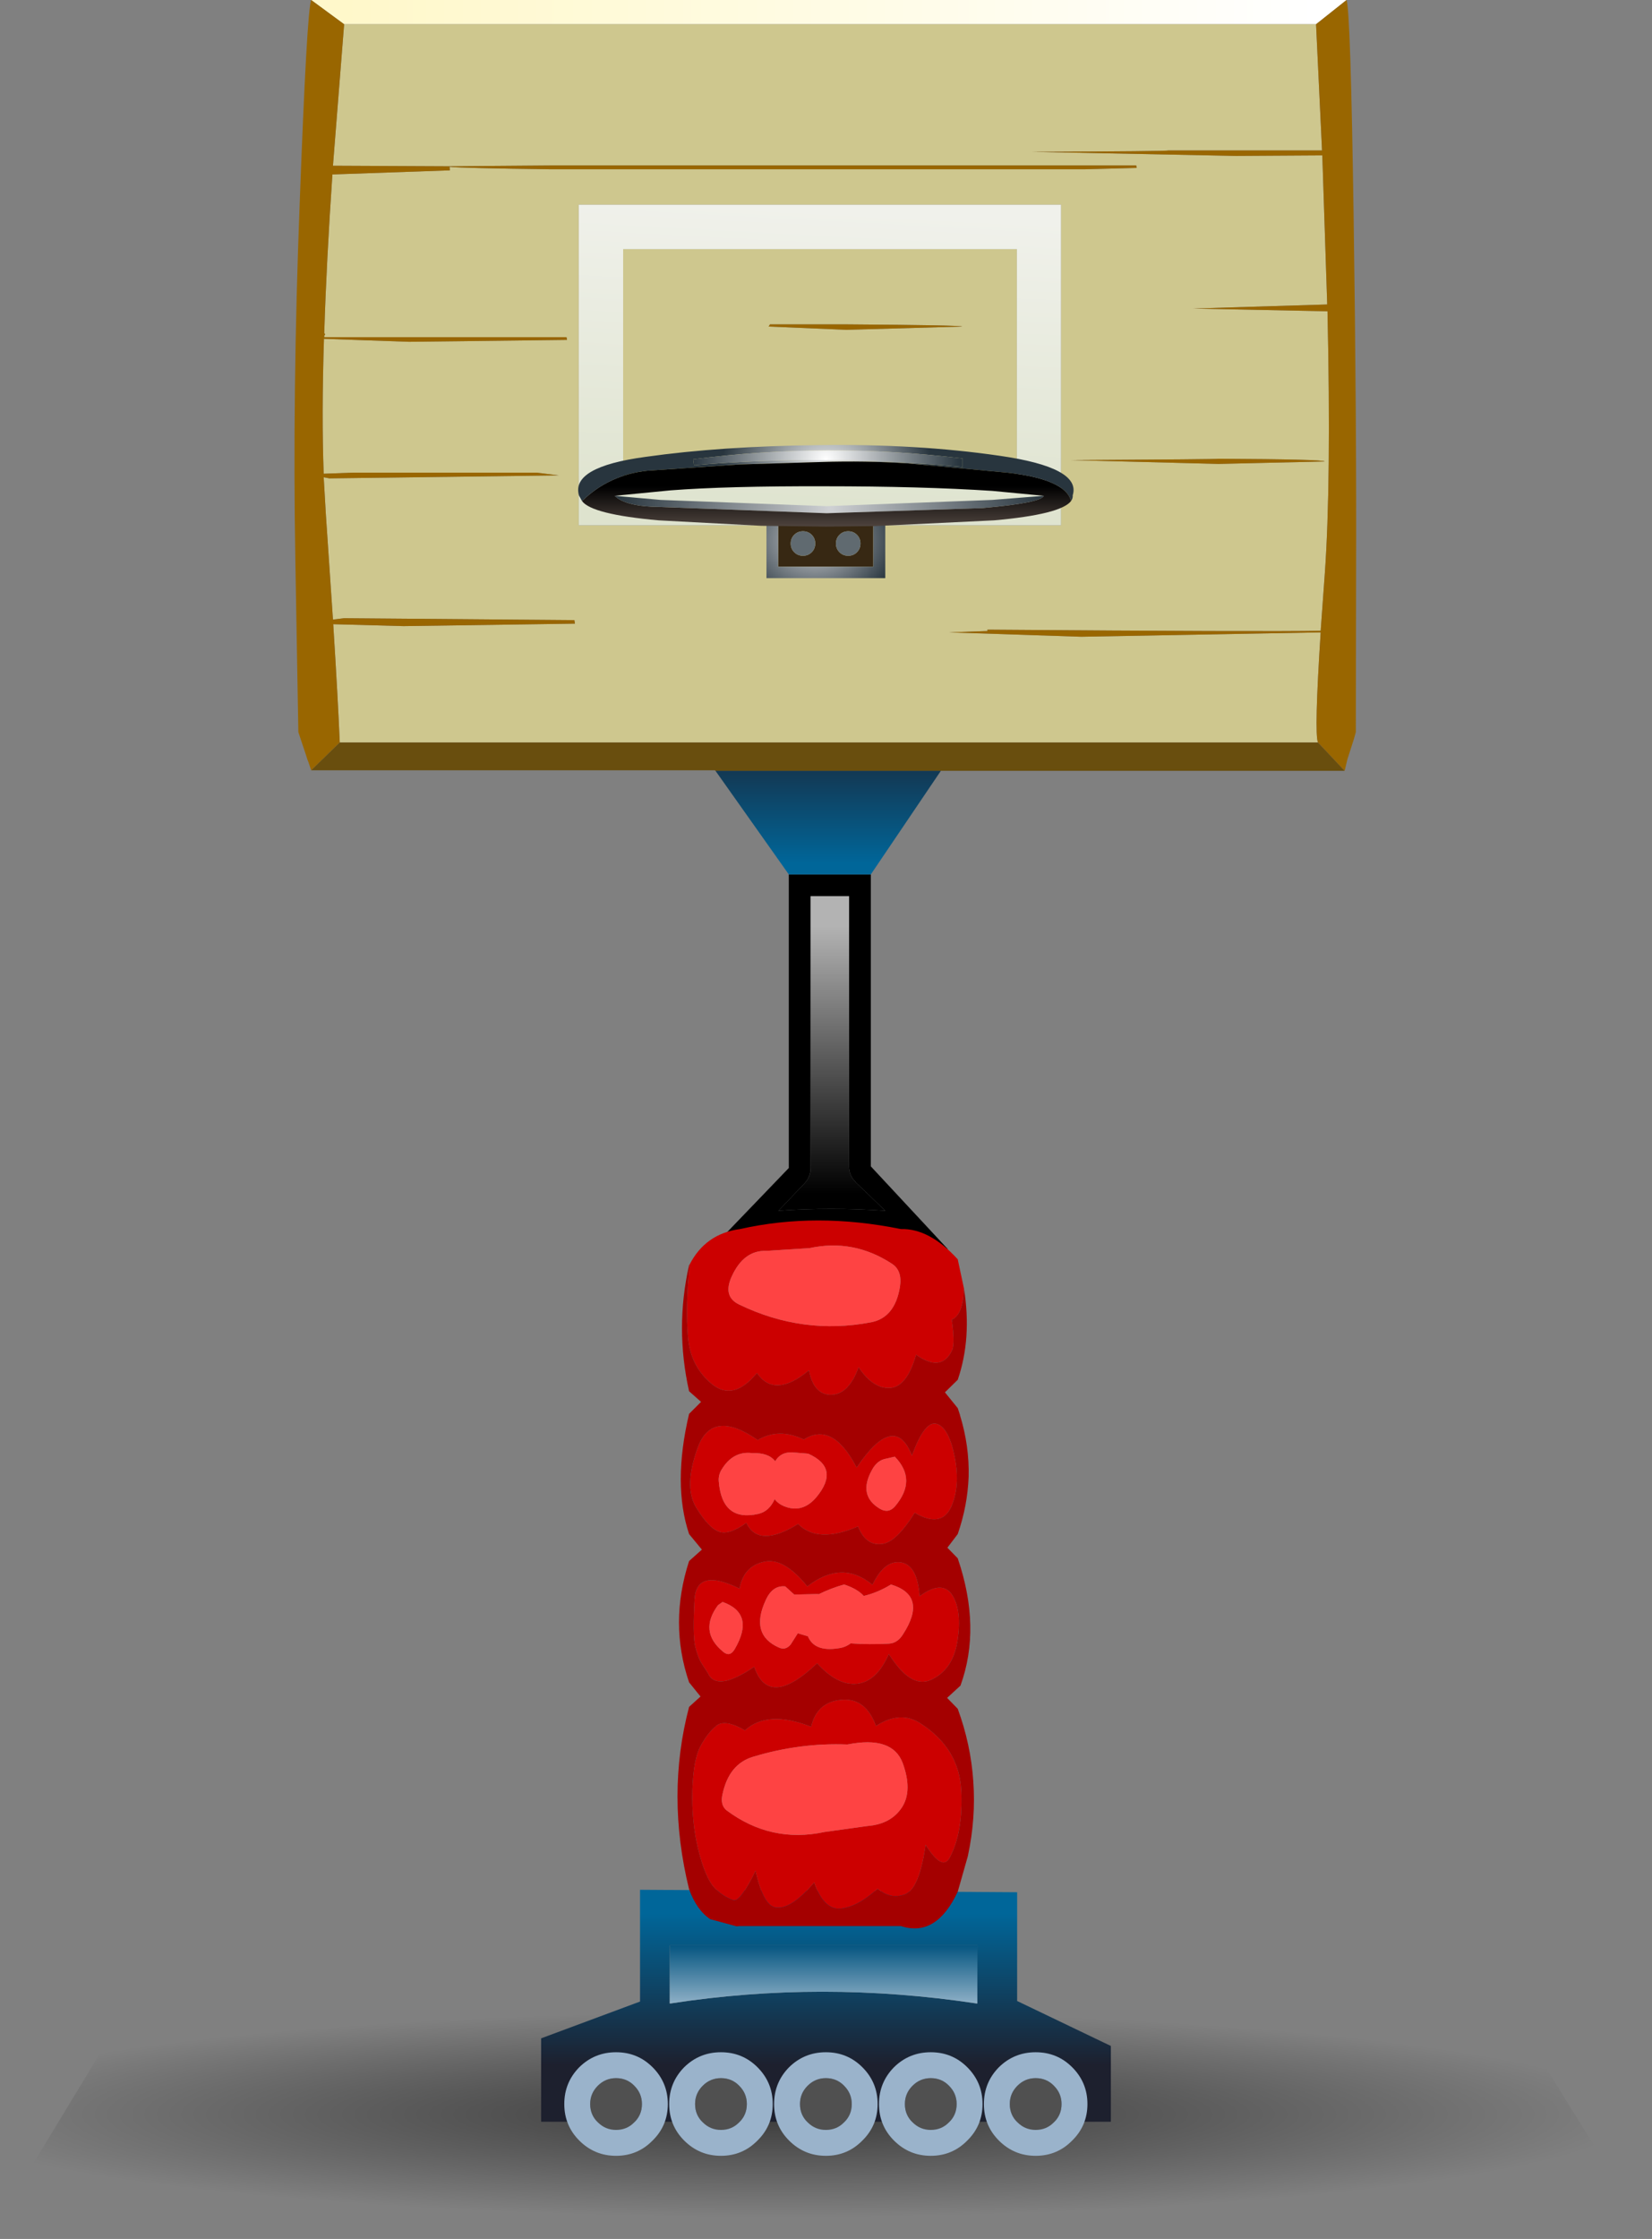 <?xml version="1.0" encoding="UTF-8" standalone="no"?>
<svg xmlns:xlink="http://www.w3.org/1999/xlink" height="410.7px" width="303.15px" xmlns="http://www.w3.org/2000/svg">
  <rect width="100%" height="100%" fill="#808080" stroke="none"/>
  <g transform="matrix(1.0, 0.0, 0.0, 1.0, 151.55, 88.0)">
    <path d="M151.6 322.7 L-151.55 318.95 -127.9 279.9 125.05 279.9 151.6 322.7" fill="url(#gradient0)" fill-rule="evenodd" stroke="none"/>
    <path d="M8.25 72.4 L8.25 125.95 22.4 141.15 Q0.3 136.2 -19.35 139.3 L-6.8 126.25 -6.8 72.4 8.25 72.4 M-2.8 126.25 Q-2.8 127.85 -3.9 129.05 L-8.7 134.1 Q0.85 133.4 10.9 134.1 L5.45 128.85 5.45 128.8 Q4.85 128.25 4.55 127.5 4.25 126.75 4.25 125.95 L4.25 76.4 -2.8 76.4 -2.8 126.25" fill="#000000" fill-rule="evenodd" stroke="none"/>
    <path d="M89.95 -83.55 L-88.4 -83.55 -94.45 -88.0 95.55 -88.0 89.95 -83.55" fill="url(#gradient1)" fill-rule="evenodd" stroke="none"/>
    <path d="M-6.8 72.4 L-20.25 53.4 21.1 53.4 8.25 72.4 -6.8 72.4" fill="url(#gradient2)" fill-rule="evenodd" stroke="none"/>
    <path d="M-2.8 126.25 L-2.8 76.4 4.25 76.4 4.25 125.95 Q4.25 126.75 4.55 127.5 4.85 128.25 5.45 128.8 L5.45 128.85 10.9 134.1 Q0.85 133.4 -8.7 134.1 L-3.9 129.05 Q-2.8 127.85 -2.8 126.25" fill="url(#gradient3)" fill-rule="evenodd" stroke="none"/>
    <path d="M-34.1 258.65 L35.1 259.1 35.1 279.05 52.3 287.3 52.3 301.2 -52.25 301.2 -52.25 285.9 -34.1 279.15 -34.1 258.65 M-28.5 279.5 Q-0.8 275.2 27.65 279.5 L27.8 279.5 27.8 268.85 -28.65 268.85 -28.65 279.5 -28.5 279.5 -28.65 279.5 -27.3 279.5 -28.5 279.5" fill="url(#gradient4)" fill-rule="evenodd" stroke="none"/>
    <path d="M-28.5 279.5 L-28.65 279.5 -28.65 268.85 27.8 268.85 27.8 279.5 27.65 279.5 Q-0.8 275.2 -28.5 279.5" fill="url(#gradient5)" fill-rule="evenodd" stroke="none"/>
    <path d="M-89.2 48.2 Q-89.55 40.0 -90.4 26.5 L-77.5 26.85 -46.05 26.4 -46.15 25.75 -88.4 25.4 -90.45 25.65 -91.75 6.4 -92.15 -0.45 -91.1 -0.25 -49.0 -0.8 -53.1 -1.3 -86.75 -1.3 -92.15 -1.1 Q-92.55 -11.7 -92.1 -25.85 L-76.5 -25.3 -47.5 -25.65 -47.6 -26.15 -92.05 -26.15 -92.05 -26.4 -91.95 -26.55 Q-91.8 -26.75 -92.05 -26.85 -91.65 -39.95 -90.55 -56.0 L-69.0 -56.75 -69.05 -57.4 Q-66.55 -57.15 -50.6 -56.95 L47.5 -56.95 57.05 -57.2 56.95 -57.65 -50.6 -57.65 -69.05 -57.5 -69.5 -57.5 -90.45 -57.6 -88.4 -83.55 89.95 -83.55 91.05 -60.4 62.8 -60.4 Q62.8 -60.25 37.75 -60.15 L75.25 -59.4 91.1 -59.5 92.0 -32.15 67.4 -31.4 92.05 -30.9 Q92.75 0.6 91.55 17.35 L90.8 27.7 Q80.65 27.9 29.65 27.5 L29.65 27.75 22.6 28.0 46.85 28.8 90.8 28.0 Q89.6 46.5 90.3 48.2 L-89.2 48.2 M35.05 -0.05 L-37.2 -0.05 -37.2 -42.3 35.05 -42.3 35.05 -0.05 M45.0 -3.6 L72.05 -2.9 91.55 -3.35 Q91.3 -3.75 72.05 -3.85 72.05 -3.75 45.0 -3.6 M25.0 -28.1 Q24.9 -28.35 3.8 -28.5 L-10.25 -28.5 -10.5 -28.1 3.8 -27.5 25.0 -28.1 M43.15 -50.45 L-45.35 -50.45 -45.35 8.35 43.15 8.35 43.15 -50.45" fill="#cec78e" fill-rule="evenodd" stroke="none"/>
    <path d="M35.05 -0.05 L35.05 -42.3 -37.2 -42.3 -37.2 -0.05 35.05 -0.05 M43.15 -50.45 L43.15 8.35 -45.35 8.35 -45.35 -50.45 43.15 -50.45" fill="url(#gradient6)" fill-rule="evenodd" stroke="none"/>
    <path d="M-88.4 -83.55 L-90.45 -57.6 -69.5 -57.5 -69.05 -57.5 -50.6 -57.65 56.95 -57.65 57.05 -57.2 47.5 -56.95 -50.6 -56.95 Q-66.55 -57.15 -69.05 -57.4 L-69.0 -56.75 -90.55 -56.0 Q-91.65 -39.95 -92.05 -26.85 -91.8 -26.75 -91.95 -26.55 L-92.05 -26.4 -92.05 -26.15 -47.6 -26.15 -47.5 -25.65 -76.5 -25.3 -92.1 -25.85 Q-92.55 -11.7 -92.15 -1.1 L-86.75 -1.3 -53.1 -1.3 -49.0 -0.8 -91.1 -0.25 -92.15 -0.45 -91.75 6.4 -90.45 25.65 -88.4 25.4 -46.15 25.75 -46.05 26.4 -77.5 26.85 -90.4 26.5 Q-89.55 40.0 -89.2 48.2 L-94.45 53.3 -94.95 51.8 -95.15 51.3 -95.35 50.65 -96.8 46.3 -97.35 14.7 Q-97.9 -15.9 -96.55 -50.85 -95.25 -85.8 -94.45 -88.0 L-88.4 -83.55 M90.3 48.2 Q89.6 46.5 90.8 28.0 L46.85 28.8 22.6 28.0 29.65 27.75 29.65 27.5 Q80.65 27.9 90.8 27.7 L91.55 17.35 Q92.75 0.6 92.05 -30.9 L67.4 -31.4 92.0 -32.15 91.1 -59.5 75.25 -59.4 37.75 -60.15 Q62.8 -60.25 62.8 -60.4 L91.05 -60.4 89.95 -83.55 95.55 -88.0 Q96.3 -85.8 96.85 -48.05 97.4 -10.35 97.3 17.55 L97.25 46.3 96.9 47.55 95.7 51.3 95.2 53.4 90.3 48.2 M25.0 -28.1 L3.8 -27.5 -10.5 -28.1 -10.25 -28.5 3.8 -28.5 Q24.9 -28.35 25.0 -28.1 M45.0 -3.6 Q72.05 -3.75 72.05 -3.85 91.3 -3.75 91.55 -3.35 L72.05 -2.9 45.0 -3.6" fill="#996600" fill-rule="evenodd" stroke="none"/>
    <path d="M-89.2 48.2 L90.3 48.2 95.2 53.4 21.1 53.4 -20.25 53.4 -20.35 53.3 -94.45 53.3 -89.2 48.2" fill="#694e0e" fill-rule="evenodd" stroke="none"/>
    <path d="M25.35 148.4 Q25.15 153.25 23.1 154.05 23.7 158.3 23.2 159.6 21.25 163.85 16.55 160.5 14.9 166.35 11.8 166.6 8.7 166.8 6.0 162.8 4.2 167.8 0.95 167.85 -2.25 167.85 -3.1 163.35 -9.4 168.6 -12.65 163.85 -16.95 169.1 -20.9 165.9 -24.85 162.65 -25.3 157.3 -25.8 151.9 -25.0 143.95 -22.1 138.3 -15.75 137.45 -1.75 134.3 13.75 137.45 19.0 137.3 24.2 143.0 L25.35 148.4 M8.3 154.55 Q12.7 153.7 13.6 148.0 14.05 145.05 12.1 143.8 5.05 139.2 -3.0 140.95 L-10.9 141.45 Q-15.1 141.3 -17.3 146.2 -18.95 149.85 -15.9 151.3 -4.2 156.95 8.3 154.55 M5.65 181.2 Q12.6 170.85 15.8 179.0 18.15 172.45 20.4 173.2 22.6 173.95 23.65 179.3 24.7 184.7 22.95 188.5 21.15 192.3 16.3 189.5 12.95 194.85 10.4 195.2 7.35 195.65 5.9 192.0 -1.5 195.2 -5.1 191.55 -12.35 196.05 -14.6 191.35 -17.8 193.65 -19.65 192.95 -21.55 192.25 -23.85 188.45 -26.1 184.6 -23.5 177.5 -20.85 170.35 -12.5 176.15 -8.65 173.85 -4.05 176.05 1.25 172.7 5.65 181.2 M11.15 179.55 Q9.4 179.8 8.4 181.75 5.9 186.35 9.9 188.75 11.5 189.7 12.7 188.3 16.8 183.45 12.65 179.2 L11.15 179.55 M17.2 204.8 Q21.35 201.75 23.2 204.6 25.0 207.45 24.15 213.0 23.3 218.4 19.15 220.2 15.5 221.7 11.55 215.4 9.35 220.45 5.75 220.85 2.15 221.25 -1.6 217.1 -6.15 221.4 -9.0 221.5 -11.85 221.6 -13.15 217.75 -20.1 222.45 -21.65 218.9 L-22.75 217.2 Q-23.5 216.05 -24.0 213.9 -24.45 211.7 -24.1 205.4 -23.75 199.5 -15.85 203.4 -15.1 199.35 -11.45 198.5 -7.8 197.55 -3.4 203.0 2.95 198.05 8.55 202.7 10.75 198.1 13.8 198.6 16.8 199.1 17.2 204.8 M22.4 171.5 L22.35 171.5 22.4 171.5 M6.95 204.75 Q5.8 203.45 3.35 202.65 1.0 203.3 -1.35 204.45 L-1.45 204.4 -5.8 204.5 -7.45 203.0 Q-9.8 202.75 -11.05 205.55 -13.95 211.85 -8.65 214.2 -7.4 214.8 -6.45 213.65 L-5.15 211.6 -3.3 212.15 Q-2.1 215.05 2.3 214.35 3.55 214.2 4.55 213.45 8.0 213.7 11.6 213.5 13.15 213.4 14.15 211.8 18.75 204.7 11.95 202.65 9.5 204.15 6.95 204.75 M2.85 223.8 Q7.3 223.4 9.2 228.6 13.7 225.7 17.4 228.15 24.45 232.7 24.85 240.45 25.2 248.15 22.7 252.8 21.35 255.25 18.3 250.4 17.15 258.5 14.5 259.5 11.8 260.45 9.5 258.45 5.85 261.8 2.65 262.1 -0.4 262.3 -2.15 257.3 -6.3 262.25 -9.15 261.9 -11.5 261.6 -12.9 255.15 -15.7 260.9 -16.95 260.55 -19.05 259.85 -20.65 258.05 -22.2 256.15 -23.45 251.15 -24.65 246.1 -24.5 240.4 -24.3 234.6 -23.0 232.3 -21.8 230.0 -20.15 228.6 -18.55 227.25 -14.85 229.4 -10.65 225.6 -2.7 228.75 -1.65 224.2 2.85 223.8 M-18.95 205.85 L-19.8 206.45 Q-23.35 211.25 -18.9 214.95 -17.65 216.05 -16.75 214.55 -12.9 208.0 -18.95 205.85 M-19.15 181.6 Q-19.75 182.6 -19.65 183.75 -19.05 191.2 -12.4 189.7 -10.4 189.25 -9.4 187.0 -8.75 187.85 -7.65 188.3 -4.3 189.65 -1.75 186.65 2.7 181.3 -3.25 178.65 L-5.7 178.45 Q-8.2 178.15 -9.3 180.05 -10.5 178.45 -13.5 178.55 -17.05 178.1 -19.15 181.6 M7.65 246.95 Q11.95 246.6 13.95 243.55 15.95 240.5 14.1 235.4 12.2 230.35 3.95 232.0 -4.75 231.65 -13.35 234.25 -17.75 235.55 -18.95 241.05 -19.45 243.1 -18.2 244.1 -10.05 250.15 -0.25 248.05 L7.65 246.95" fill="#cc0000" fill-rule="evenodd" stroke="none"/>
    <path d="M8.3 154.55 Q-4.2 156.95 -15.9 151.3 -18.95 149.85 -17.3 146.2 -15.1 141.3 -10.9 141.45 L-3.0 140.95 Q5.05 139.2 12.1 143.8 14.05 145.05 13.6 148.0 12.7 153.7 8.3 154.55 M11.15 179.55 L12.65 179.2 Q16.8 183.45 12.7 188.3 11.5 189.7 9.9 188.75 5.9 186.35 8.4 181.75 9.4 179.8 11.15 179.55 M6.95 204.75 Q9.5 204.15 11.95 202.65 18.75 204.7 14.15 211.8 13.15 213.4 11.6 213.5 8.0 213.7 4.55 213.45 3.55 214.2 2.3 214.35 -2.1 215.05 -3.3 212.15 L-5.15 211.6 -6.45 213.65 Q-7.4 214.8 -8.65 214.2 -13.95 211.85 -11.05 205.55 -9.8 202.75 -7.45 203.0 L-5.8 204.5 -1.45 204.4 -1.35 204.45 Q1.0 203.3 3.35 202.65 5.8 203.45 6.95 204.75 M7.65 246.95 L-0.25 248.05 Q-10.05 250.15 -18.2 244.1 -19.45 243.1 -18.95 241.05 -17.75 235.55 -13.35 234.25 -4.75 231.65 3.95 232.0 12.2 230.35 14.1 235.4 15.95 240.5 13.95 243.55 11.95 246.6 7.65 246.95 M-19.15 181.6 Q-17.05 178.1 -13.5 178.55 -10.5 178.45 -9.3 180.05 -8.2 178.15 -5.7 178.45 L-3.25 178.65 Q2.7 181.3 -1.75 186.65 -4.3 189.65 -7.65 188.3 -8.75 187.85 -9.4 187.0 -10.4 189.25 -12.4 189.7 -19.05 191.2 -19.65 183.75 -19.75 182.6 -19.15 181.6 M-18.95 205.85 Q-12.9 208.0 -16.75 214.55 -17.65 216.05 -18.9 214.95 -23.35 211.25 -19.8 206.45 L-18.95 205.85" fill="#fe4343" fill-rule="evenodd" stroke="none"/>
    <path d="M-25.0 143.95 Q-25.8 151.9 -25.3 157.3 -24.85 162.65 -20.9 165.9 -16.95 169.1 -12.65 163.85 -9.4 168.6 -3.1 163.35 -2.25 167.85 0.95 167.85 4.2 167.8 6.0 162.8 8.7 166.8 11.8 166.6 14.9 166.35 16.55 160.5 21.25 163.85 23.2 159.6 23.7 158.3 23.1 154.05 25.15 153.25 25.35 148.4 26.8 157.5 24.2 165.1 L21.85 167.4 24.2 170.3 24.6 171.5 24.6 171.55 Q26.35 177.25 26.2 182.9 26.0 188.2 24.2 193.4 L22.3 195.9 24.2 197.85 Q28.55 210.6 24.7 221.2 L22.25 223.45 24.2 225.45 Q26.6 232.0 27.05 238.7 27.55 245.5 26.05 252.5 L24.2 259.0 Q20.25 267.45 13.75 265.3 L-15.75 265.3 -16.35 265.35 -16.4 265.35 -21.2 264.05 Q-23.7 262.4 -25.1 258.55 -29.35 241.25 -25.1 225.1 L-23.0 223.2 -25.1 220.6 Q-28.8 209.75 -25.1 198.35 L-22.75 196.25 -25.1 193.4 Q-28.15 184.25 -25.1 171.35 L-22.9 169.15 -25.1 167.2 Q-27.7 155.6 -25.1 144.05 L-25.0 143.95 M5.65 181.2 Q1.25 172.7 -4.05 176.05 -8.65 173.85 -12.5 176.15 -20.85 170.35 -23.5 177.5 -26.1 184.6 -23.85 188.45 -21.55 192.25 -19.65 192.95 -17.8 193.65 -14.6 191.35 -12.35 196.05 -5.1 191.55 -1.5 195.2 5.9 192.0 7.35 195.65 10.4 195.2 12.95 194.85 16.3 189.5 21.15 192.3 22.95 188.5 24.7 184.7 23.65 179.3 22.6 173.95 20.4 173.2 18.15 172.45 15.8 179.0 12.6 170.85 5.65 181.2 M22.4 171.5 L22.35 171.5 22.4 171.5 M17.2 204.8 Q16.8 199.1 13.8 198.6 10.75 198.1 8.55 202.7 2.95 198.05 -3.4 203.0 -7.8 197.55 -11.45 198.5 -15.1 199.35 -15.85 203.4 -23.75 199.5 -24.1 205.4 -24.45 211.7 -24.0 213.9 -23.5 216.05 -22.75 217.2 L-21.65 218.9 Q-20.1 222.45 -13.15 217.75 -11.85 221.6 -9.0 221.5 -6.15 221.4 -1.6 217.1 2.15 221.25 5.75 220.85 9.35 220.45 11.55 215.4 15.5 221.7 19.15 220.2 23.3 218.4 24.15 213.0 25.0 207.45 23.2 204.6 21.35 201.75 17.2 204.8 M2.85 223.8 Q-1.65 224.2 -2.7 228.75 -10.65 225.6 -14.85 229.4 -18.55 227.25 -20.15 228.6 -21.8 230.0 -23.0 232.3 -24.3 234.6 -24.5 240.4 -24.65 246.1 -23.45 251.15 -22.2 256.15 -20.65 258.05 -19.05 259.85 -16.95 260.55 -15.7 260.9 -12.9 255.15 -11.5 261.6 -9.15 261.9 -6.3 262.25 -2.15 257.3 -0.4 262.3 2.65 262.1 5.85 261.8 9.5 258.45 11.8 260.45 14.5 259.5 17.15 258.5 18.3 250.4 21.35 255.25 22.7 252.8 25.2 248.15 24.85 240.45 24.45 232.7 17.4 228.15 13.7 225.7 9.2 228.6 7.3 223.4 2.85 223.8" fill="#a40000" fill-rule="evenodd" stroke="none"/>
    <path d="M0.0 293.2 Q2.0 293.2 3.35 294.6 4.75 296.0 4.75 297.95 4.75 299.95 3.35 301.3 2.0 302.7 0.0 302.7 -1.95 302.7 -3.35 301.3 -4.75 299.95 -4.75 297.95 -4.75 296.0 -3.35 294.6 -1.95 293.2 0.0 293.2 M-15.9 301.3 Q-17.25 302.7 -19.25 302.7 -21.2 302.7 -22.6 301.3 -24.0 299.95 -24.0 297.95 -24.0 296.0 -22.6 294.6 -21.2 293.2 -19.25 293.2 -17.25 293.2 -15.9 294.6 -14.5 296.0 -14.5 297.95 -14.5 299.95 -15.9 301.3 M-35.15 301.3 Q-36.5 302.7 -38.5 302.7 -40.45 302.7 -41.85 301.3 -43.25 299.95 -43.25 297.95 -43.25 296.0 -41.85 294.6 -40.45 293.2 -38.5 293.2 -36.5 293.2 -35.15 294.6 -33.75 296.0 -33.75 297.95 -33.75 299.95 -35.15 301.3 M38.5 293.2 Q40.5 293.2 41.85 294.6 43.25 296.0 43.25 297.95 43.25 299.95 41.85 301.3 40.5 302.7 38.5 302.7 36.55 302.7 35.15 301.3 33.75 299.95 33.75 297.95 33.75 296.0 35.15 294.6 36.55 293.2 38.5 293.2 M19.25 293.2 Q21.25 293.2 22.6 294.6 24.0 296.0 24.0 297.95 24.0 299.95 22.6 301.3 21.25 302.7 19.25 302.7 17.3 302.7 15.9 301.3 14.5 299.95 14.5 297.95 14.5 296.0 15.9 294.6 17.3 293.2 19.25 293.2" fill="#505050" fill-rule="evenodd" stroke="none"/>
    <path d="M-15.9 301.3 Q-14.5 299.95 -14.5 297.95 -14.5 296.0 -15.9 294.6 -17.25 293.2 -19.25 293.2 -21.2 293.2 -22.6 294.6 -24.0 296.0 -24.0 297.95 -24.0 299.95 -22.6 301.3 -21.2 302.7 -19.25 302.7 -17.25 302.7 -15.9 301.3 M0.0 293.2 Q-1.95 293.2 -3.35 294.6 -4.75 296.0 -4.75 297.95 -4.75 299.95 -3.35 301.3 -1.95 302.7 0.0 302.7 2.0 302.7 3.35 301.3 4.75 299.95 4.75 297.95 4.75 296.0 3.35 294.6 2.0 293.2 0.0 293.2 M-12.55 304.65 Q-15.3 307.45 -19.25 307.45 -23.2 307.45 -26.0 304.65 -28.75 301.9 -28.75 297.95 -28.75 294.0 -26.0 291.2 -23.2 288.45 -19.25 288.45 -15.3 288.45 -12.55 291.2 -9.75 294.0 -9.75 297.95 -9.75 301.9 -12.55 304.65 M-9.5 297.95 Q-9.5 294.0 -6.75 291.2 -3.95 288.45 0.0 288.45 3.95 288.45 6.7 291.2 9.5 294.0 9.5 297.95 9.5 301.9 6.7 304.65 3.95 307.45 0.0 307.45 -3.95 307.45 -6.75 304.65 -9.5 301.9 -9.5 297.95 M-35.15 301.3 Q-33.75 299.95 -33.75 297.95 -33.75 296.0 -35.15 294.6 -36.5 293.2 -38.5 293.2 -40.45 293.2 -41.85 294.6 -43.25 296.0 -43.25 297.95 -43.25 299.95 -41.85 301.3 -40.45 302.7 -38.5 302.7 -36.5 302.7 -35.15 301.3 M-31.8 304.65 Q-34.55 307.45 -38.5 307.45 -42.45 307.45 -45.25 304.65 -48.0 301.9 -48.0 297.95 -48.0 294.0 -45.25 291.2 -42.45 288.45 -38.5 288.45 -34.55 288.45 -31.8 291.2 -29.0 294.0 -29.0 297.95 -29.0 301.9 -31.8 304.65 M45.2 304.65 Q42.45 307.45 38.5 307.45 34.55 307.45 31.75 304.65 29.0 301.9 29.0 297.95 29.0 294.0 31.75 291.2 34.55 288.45 38.5 288.45 42.45 288.45 45.2 291.2 48.0 294.0 48.0 297.95 48.0 301.9 45.2 304.65 M38.5 293.2 Q36.55 293.2 35.15 294.6 33.75 296.0 33.75 297.95 33.75 299.95 35.15 301.3 36.55 302.7 38.5 302.7 40.5 302.7 41.85 301.3 43.25 299.95 43.25 297.95 43.25 296.0 41.85 294.6 40.5 293.2 38.5 293.2 M25.95 304.65 Q23.2 307.45 19.25 307.45 15.3 307.45 12.5 304.65 9.75 301.9 9.75 297.95 9.75 294.0 12.5 291.2 15.3 288.45 19.25 288.45 23.2 288.45 25.95 291.2 28.75 294.0 28.75 297.95 28.75 301.9 25.95 304.65 M19.25 293.2 Q17.3 293.2 15.9 294.6 14.5 296.0 14.5 297.95 14.5 299.95 15.9 301.3 17.3 302.7 19.25 302.7 21.25 302.7 22.6 301.3 24.0 299.95 24.0 297.95 24.0 296.0 22.6 294.6 21.25 293.2 19.25 293.2" fill="#9ab3cb" fill-rule="evenodd" stroke="none"/>
    <path d="M5.7 13.3 Q6.35 12.65 6.35 11.7 6.35 10.75 5.7 10.1 5.05 9.45 4.1 9.45 3.15 9.45 2.5 10.1 1.85 10.75 1.85 11.7 1.85 12.65 2.5 13.3 3.15 13.95 4.1 13.95 5.05 13.95 5.7 13.3 M-2.6 13.3 Q-1.95 12.65 -1.95 11.7 -1.95 10.75 -2.6 10.1 -3.25 9.45 -4.2 9.45 -5.15 9.45 -5.8 10.1 -6.45 10.75 -6.45 11.7 -6.45 12.65 -5.8 13.3 -5.15 13.95 -4.2 13.95 -3.25 13.95 -2.6 13.3 M8.7 15.95 L-8.75 15.95 -8.75 8.0 8.7 8.0 8.7 15.95" fill="#372813" fill-rule="evenodd" stroke="none"/>
    <path d="M-2.6 13.3 Q-3.25 13.95 -4.2 13.95 -5.15 13.95 -5.8 13.3 -6.45 12.65 -6.45 11.7 -6.45 10.75 -5.8 10.1 -5.15 9.45 -4.2 9.45 -3.25 9.45 -2.6 10.1 -1.95 10.75 -1.95 11.7 -1.95 12.65 -2.6 13.3 M5.7 13.3 Q5.05 13.95 4.1 13.95 3.15 13.95 2.5 13.3 1.85 12.65 1.85 11.7 1.85 10.75 2.5 10.1 3.15 9.45 4.1 9.45 5.05 9.45 5.7 10.1 6.35 10.75 6.35 11.7 6.35 12.65 5.7 13.3" fill="#606a70" fill-rule="evenodd" stroke="none"/>
    <path d="M8.7 15.95 L8.7 8.0 -8.75 8.0 -8.75 15.95 8.7 15.95 M10.9 18.05 L-10.9 18.05 -10.9 6.85 10.9 6.85 10.9 18.05" fill="url(#gradient7)" fill-rule="evenodd" stroke="none"/>
    <path d="M25.1 -2.35 L25.1 -3.9 Q0.3 -6.95 -24.35 -3.75 L-24.2 -2.65 Q-0.65 -4.7 25.1 -2.35 M45.0 3.9 Q43.95 -0.1 33.3 -1.3 L15.0 -3.0 Q7.35 -3.5 -0.9 -3.25 L-15.85 -2.8 -32.8 -1.65 Q-39.75 -0.9 -44.75 3.9 L-45.3 2.9 Q-46.85 -2.35 -33.05 -4.2 -19.25 -6.15 -1.25 -6.35 16.75 -6.6 31.85 -4.4 46.9 -2.25 45.3 2.85 45.35 3.4 45.0 3.9" fill="url(#gradient8)" fill-rule="evenodd" stroke="none"/>
    <path d="M40.0 2.95 Q39.45 4.25 28.75 5.2 L0.15 6.15 -30.35 5.0 Q-36.7 4.95 -38.75 2.95 L-30.35 3.7 0.1 4.85 30.55 3.7 40.0 2.95" fill="url(#gradient9)" fill-rule="evenodd" stroke="none"/>
    <path d="M-44.75 3.9 Q-39.75 -0.9 -32.8 -1.65 L-15.85 -2.8 -0.9 -3.25 Q7.35 -3.5 15.0 -3.0 L33.3 -1.3 Q43.95 -0.1 45.0 3.9 43.15 6.35 30.9 7.45 L9.05 8.5 0.1 8.6 -11.9 8.45 -30.7 7.45 Q-43.0 6.35 -44.75 3.9 M40.0 2.95 L30.55 2.05 Q17.5 1.2 -0.3 1.2 -18.1 1.15 -28.5 1.95 L-38.75 2.95 Q-36.7 4.95 -30.35 5.0 L0.15 6.15 28.75 5.2 Q39.45 4.25 40.0 2.95" fill="url(#gradient10)" fill-rule="evenodd" stroke="none"/>
    <path d="M25.1 -2.35 Q-0.65 -4.7 -24.2 -2.65 L-24.35 -3.75 Q0.3 -6.95 25.1 -3.9 L25.1 -2.35" fill="url(#gradient11)" fill-rule="evenodd" stroke="none"/>
  </g>
  <defs>
    <radialGradient cx="0" cy="0" gradientTransform="matrix(0.191, 0.0, 0.0, 0.023, -7.75, 299.85)" gradientUnits="userSpaceOnUse" id="gradient0" r="819.2" spreadMethod="pad">
      <stop offset="0.0" stop-color="#000000" stop-opacity="0.541"/>
      <stop offset="1.0" stop-color="#000000" stop-opacity="0.0"/>
    </radialGradient>
    <linearGradient gradientTransform="matrix(0.109, 0.0, 0.0, 0.003, 0.75, -85.8)" gradientUnits="userSpaceOnUse" id="gradient1" spreadMethod="pad" x1="-819.2" x2="819.2">
      <stop offset="0.0" stop-color="#fff8ca"/>
      <stop offset="1.0" stop-color="#ffffff"/>
    </linearGradient>
    <linearGradient gradientTransform="matrix(0.0, 0.016, -0.025, 0.0, 1.0, 57.3)" gradientUnits="userSpaceOnUse" id="gradient2" spreadMethod="pad" x1="-819.2" x2="819.2">
      <stop offset="0.0" stop-color="#1d202e"/>
      <stop offset="1.0" stop-color="#006699"/>
    </linearGradient>
    <linearGradient gradientTransform="matrix(0.0, 0.03, -0.012, 0.0, 1.1, 106.4)" gradientUnits="userSpaceOnUse" id="gradient3" spreadMethod="pad" x1="-819.2" x2="819.2">
      <stop offset="0.0" stop-color="#b3b3b3"/>
      <stop offset="1.0" stop-color="#000000"/>
    </linearGradient>
    <linearGradient gradientTransform="matrix(0.0, -0.017, 0.064, 0.0, 0.0, 276.9)" gradientUnits="userSpaceOnUse" id="gradient4" spreadMethod="pad" x1="-819.2" x2="819.2">
      <stop offset="0.0" stop-color="#1d202e"/>
      <stop offset="1.0" stop-color="#006699"/>
    </linearGradient>
    <linearGradient gradientTransform="matrix(0.0, -0.007, 0.005, 0.0, -1.35, 274.65)" gradientUnits="userSpaceOnUse" id="gradient5" spreadMethod="pad" x1="-819.2" x2="819.2">
      <stop offset="0.0" stop-color="#99b7cc"/>
      <stop offset="1.0" stop-color="#065681"/>
    </linearGradient>
    <linearGradient gradientTransform="matrix(-0.002, 0.035, -0.056, -0.003, -1.15, -20.85)" gradientUnits="userSpaceOnUse" id="gradient6" spreadMethod="pad" x1="-819.2" x2="819.2">
      <stop offset="0.0" stop-color="#f0f1eb"/>
      <stop offset="1.0" stop-color="#dee3ce"/>
    </linearGradient>
    <radialGradient cx="0" cy="0" gradientTransform="matrix(0.019, 0.0, 0.0, 0.016, -2.0, 11.0)" gradientUnits="userSpaceOnUse" id="gradient7" r="819.2" spreadMethod="pad">
      <stop offset="0.0" stop-color="#cfd1d4"/>
      <stop offset="1.0" stop-color="#28353e"/>
    </radialGradient>
    <radialGradient cx="0" cy="0" gradientTransform="matrix(0.056, 0.0, 0.0, 0.056, 0.1, -0.1)" gradientUnits="userSpaceOnUse" id="gradient8" r="819.2" spreadMethod="pad">
      <stop offset="0.0" stop-color="#ffffff"/>
      <stop offset="0.427" stop-color="#28353e"/>
    </radialGradient>
    <radialGradient cx="0" cy="0" gradientTransform="matrix(0.048, 0.0, 0.0, 0.048, 0.85, 5.3)" gradientUnits="userSpaceOnUse" id="gradient9" r="819.2" spreadMethod="pad">
      <stop offset="0.0" stop-color="#cfd1d4"/>
      <stop offset="1.0" stop-color="#28353e"/>
    </radialGradient>
    <linearGradient gradientTransform="matrix(0.0, -0.009, 0.055, 0.0, 0.3, 8.6)" gradientUnits="userSpaceOnUse" id="gradient10" spreadMethod="pad" x1="-819.2" x2="819.2">
      <stop offset="0.0" stop-color="#9c867a"/>
      <stop offset="1.0" stop-color="#000000"/>
    </linearGradient>
    <radialGradient cx="0" cy="0" gradientTransform="matrix(0.03, 0.0, 0.0, 0.03, 0.0, -3.7)" gradientUnits="userSpaceOnUse" id="gradient11" r="819.2" spreadMethod="pad">
      <stop offset="0.0" stop-color="#ffffff"/>
      <stop offset="1.0" stop-color="#28353e"/>
    </radialGradient>
  </defs>
</svg>
